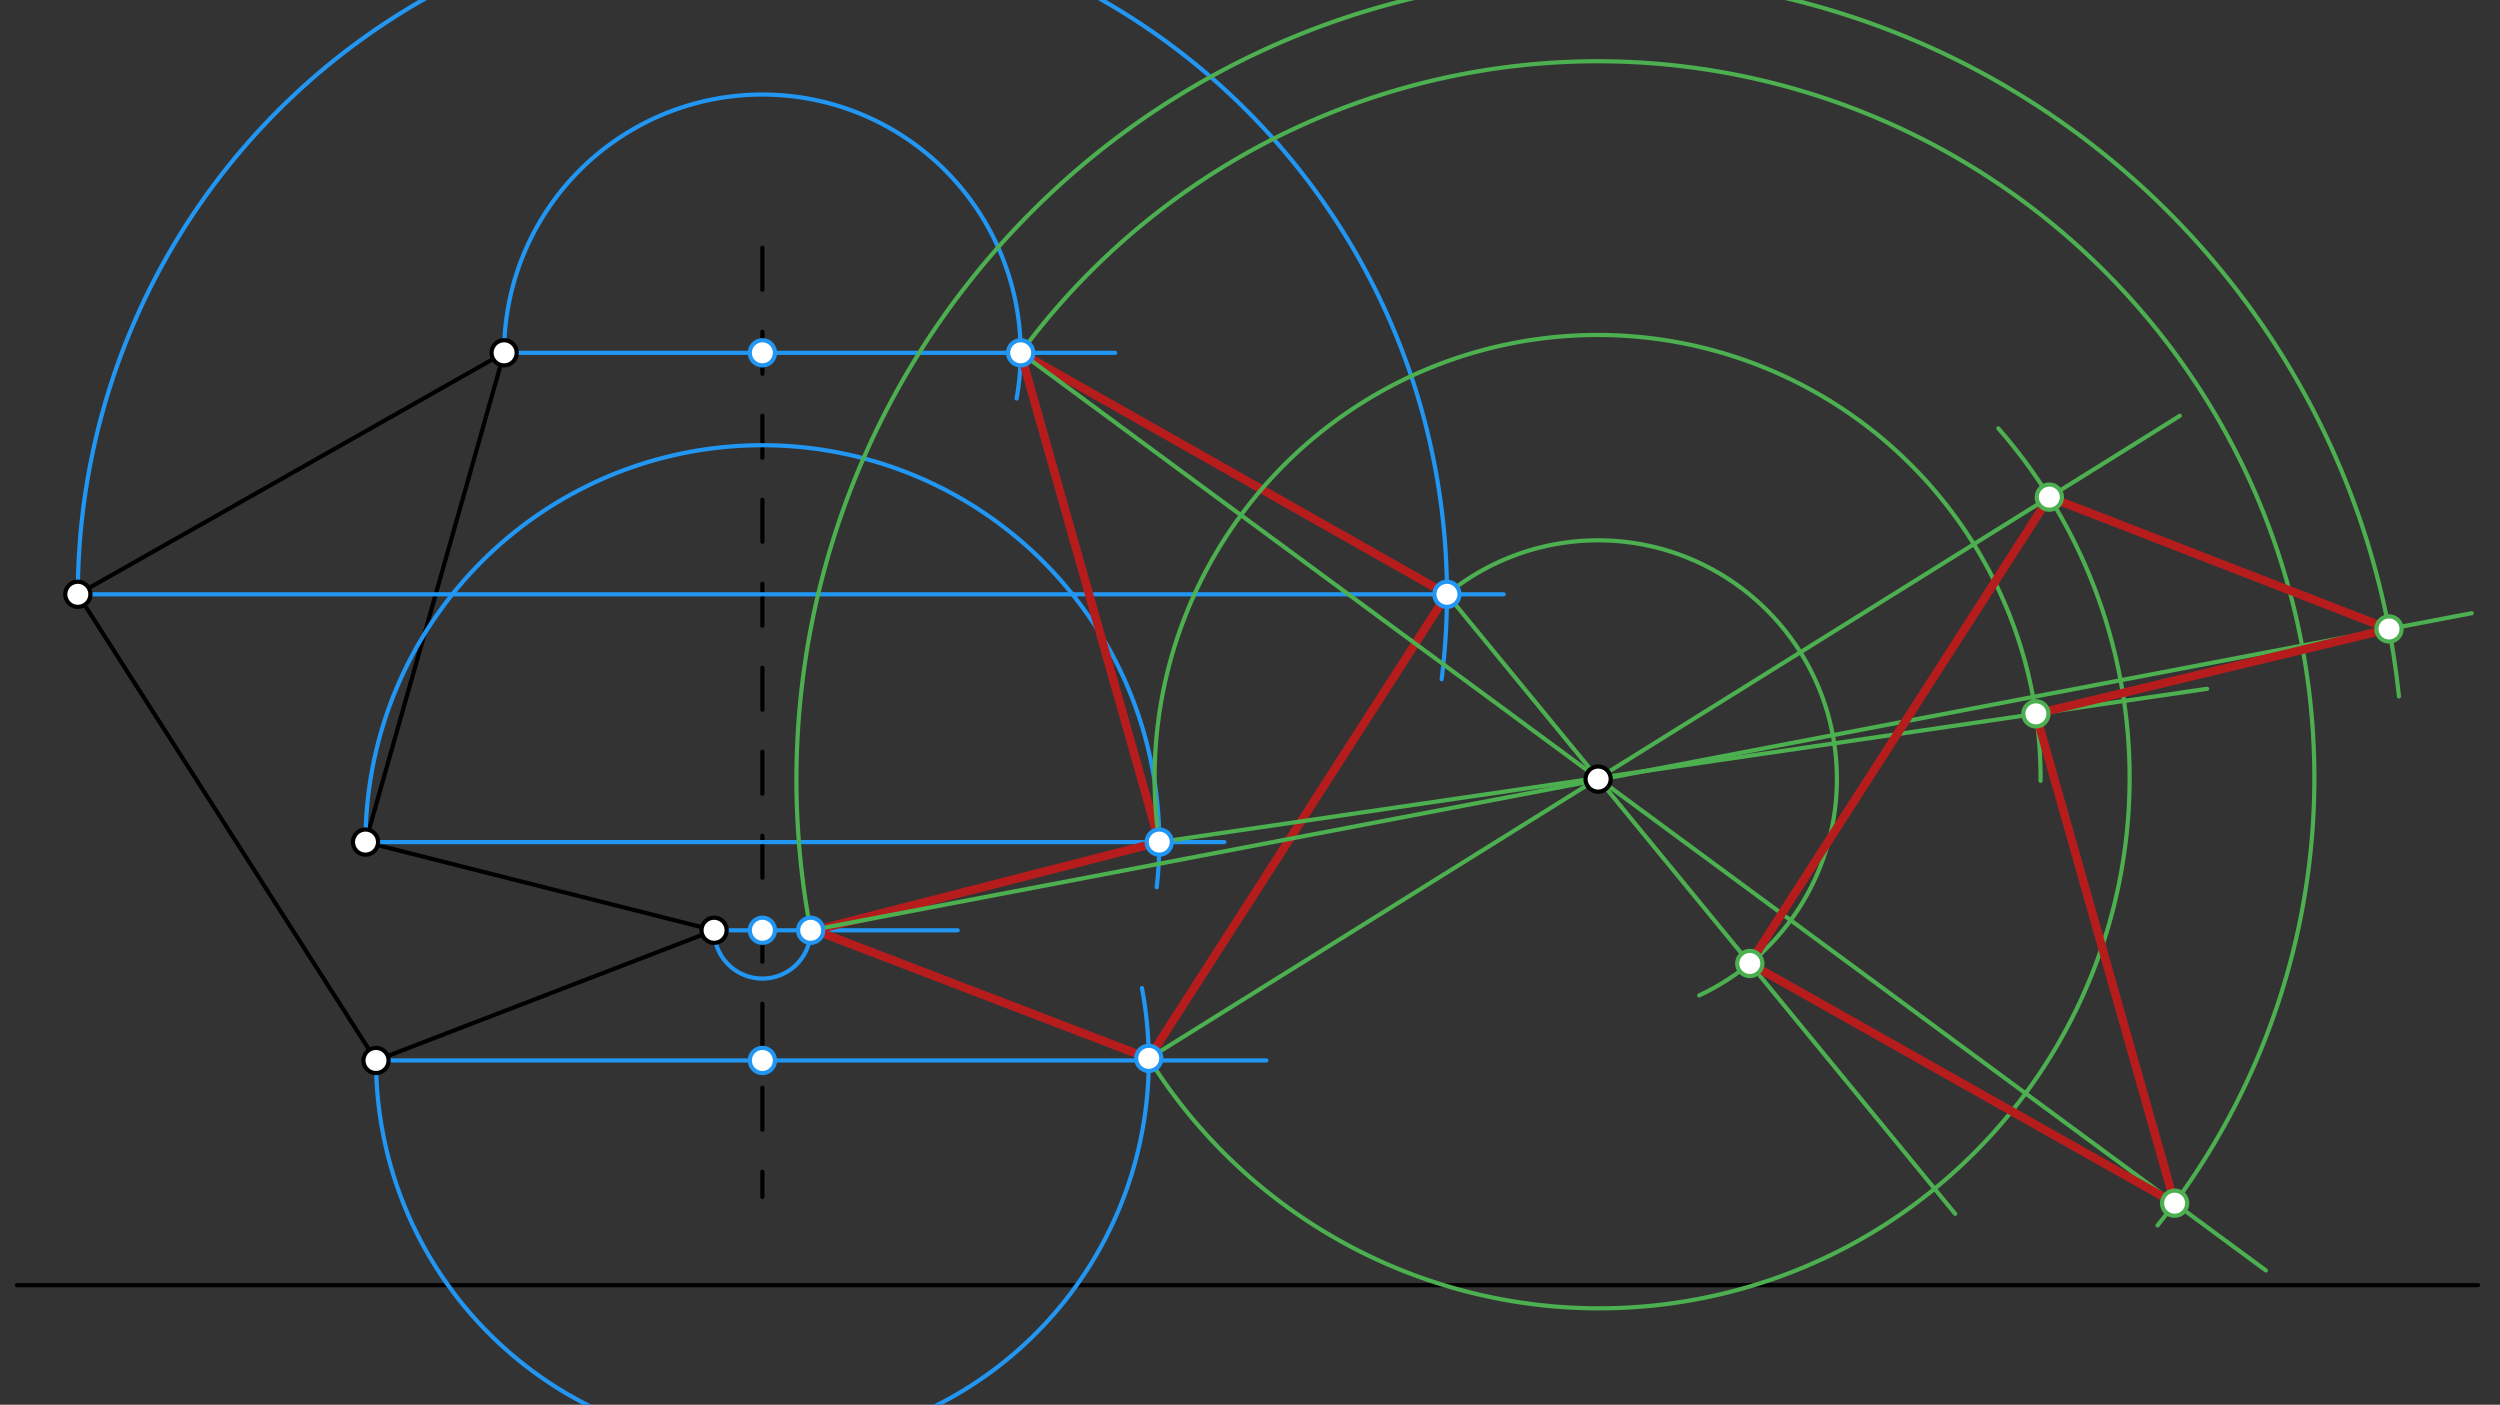 <svg xmlns="http://www.w3.org/2000/svg" class="svg--1it" height="100%" preserveAspectRatio="xMidYMid meet" viewBox="0 0 595.276 334.488" width="100%"><rect x="0" y="0" width="595.276" height="334.488" fill="#333333" stroke="none"/><defs><marker id="marker-arrow" markerHeight="16" markerUnits="userSpaceOnUse" markerWidth="24" orient="auto-start-reverse" refX="24" refY="4" viewBox="0 0 24 8"><path d="M 0 0 L 24 4 L 0 8 z" stroke="inherit"></path></marker></defs><g class="aux-layer--1FB"></g><g class="main-layer--3Vd"><g class="element--2qn"><line stroke="#000000" stroke-dasharray="none" stroke-linecap="round" stroke-width="1" x1="4.033" x2="590.033" y1="306.008" y2="306.008"></line></g><g class="element--2qn"><line stroke="#000000" stroke-dasharray="none" stroke-linecap="round" stroke-width="1" x1="18.533" x2="89.533" y1="141.508" y2="252.508"></line></g><g class="element--2qn"><line stroke="#000000" stroke-dasharray="none" stroke-linecap="round" stroke-width="1" x1="89.533" x2="170.033" y1="252.508" y2="221.508"></line></g><g class="element--2qn"><line stroke="#000000" stroke-dasharray="none" stroke-linecap="round" stroke-width="1" x1="170.033" x2="87.033" y1="221.508" y2="200.508"></line></g><g class="element--2qn"><line stroke="#000000" stroke-dasharray="none" stroke-linecap="round" stroke-width="1" x1="87.033" x2="120.033" y1="200.508" y2="84.008"></line></g><g class="element--2qn"><line stroke="#000000" stroke-dasharray="none" stroke-linecap="round" stroke-width="1" x1="120.033" x2="18.533" y1="84.008" y2="141.508"></line></g><g class="element--2qn"><line stroke="#000000" stroke-dasharray="10" stroke-linecap="round" stroke-width="1" x1="181.533" x2="181.533" y1="59.008" y2="285.008"></line></g><g class="element--2qn"><line stroke="#2196F3" stroke-dasharray="none" stroke-linecap="round" stroke-width="1" x1="18.533" x2="358.033" y1="141.508" y2="141.508"></line></g><g class="element--2qn"><path d="M 18.533 141.508 A 163 163 0 1 1 343.275 161.726" fill="none" stroke="#2196F3" stroke-dasharray="none" stroke-linecap="round" stroke-width="1"></path></g><g class="element--2qn"><line stroke="#2196F3" stroke-dasharray="none" stroke-linecap="round" stroke-width="1" x1="120.033" x2="265.533" y1="84.008" y2="84.008"></line></g><g class="element--2qn"><path d="M 120.033 84.008 A 61.5 61.5 0 1 1 242.064 94.885" fill="none" stroke="#2196F3" stroke-dasharray="none" stroke-linecap="round" stroke-width="1"></path></g><g class="element--2qn"><line stroke="#2196F3" stroke-dasharray="none" stroke-linecap="round" stroke-width="1" x1="87.033" x2="291.533" y1="200.508" y2="200.508"></line></g><g class="element--2qn"><path d="M 87.033 200.508 A 94.5 94.5 0 1 1 275.419 211.266" fill="none" stroke="#2196F3" stroke-dasharray="none" stroke-linecap="round" stroke-width="1"></path></g><g class="element--2qn"><line stroke="#2196F3" stroke-dasharray="none" stroke-linecap="round" stroke-width="1" x1="170.033" x2="228.033" y1="221.508" y2="221.508"></line></g><g class="element--2qn"><path d="M 170.033 221.508 A 11.5 11.5 0 1 0 192.591 218.349" fill="none" stroke="#2196F3" stroke-dasharray="none" stroke-linecap="round" stroke-width="1"></path></g><g class="element--2qn"><line stroke="#2196F3" stroke-dasharray="none" stroke-linecap="round" stroke-width="1" x1="89.533" x2="301.533" y1="252.508" y2="252.508"></line></g><g class="element--2qn"><path d="M 89.533 252.508 A 92 92 0 1 0 271.904 235.273" fill="none" stroke="#2196F3" stroke-dasharray="none" stroke-linecap="round" stroke-width="1"></path></g><g class="element--2qn"><line stroke="#B71C1C" stroke-dasharray="none" stroke-linecap="round" stroke-width="2" x1="344.533" x2="243.033" y1="141.508" y2="84.008"></line></g><g class="element--2qn"><line stroke="#B71C1C" stroke-dasharray="none" stroke-linecap="round" stroke-width="2" x1="243.033" x2="276.033" y1="84.008" y2="200.508"></line></g><g class="element--2qn"><line stroke="#B71C1C" stroke-dasharray="none" stroke-linecap="round" stroke-width="2" x1="276.033" x2="194.033" y1="200.508" y2="221.508"></line></g><g class="element--2qn"><line stroke="#B71C1C" stroke-dasharray="none" stroke-linecap="round" stroke-width="2" x1="194.033" x2="273.532" y1="221.508" y2="252.008"></line></g><g class="element--2qn"><line stroke="#B71C1C" stroke-dasharray="none" stroke-linecap="round" stroke-width="2" x1="273.532" x2="344.533" y1="252.008" y2="141.508"></line></g><g class="element--2qn"><line stroke="#4CAF50" stroke-dasharray="none" stroke-linecap="round" stroke-width="1" x1="344.533" x2="465.533" y1="141.508" y2="289.008"></line></g><g class="element--2qn"><path d="M 344.533 141.508 A 56.851 56.851 0 1 1 404.601 237.013" fill="none" stroke="#4CAF50" stroke-dasharray="none" stroke-linecap="round" stroke-width="1"></path></g><g class="element--2qn"><line stroke="#4CAF50" stroke-dasharray="none" stroke-linecap="round" stroke-width="1" x1="243.033" x2="539.533" y1="84.008" y2="302.508"></line></g><g class="element--2qn"><path d="M 243.033 84.008 A 170.658 170.658 0 1 1 513.745 291.775" fill="none" stroke="#4CAF50" stroke-dasharray="none" stroke-linecap="round" stroke-width="1"></path></g><g class="element--2qn"><line stroke="#4CAF50" stroke-dasharray="none" stroke-linecap="round" stroke-width="1" x1="276.033" x2="525.533" y1="200.508" y2="164.008"></line></g><g class="element--2qn"><path d="M 276.033 200.508 A 105.48 105.48 0 1 1 485.88 185.926" fill="none" stroke="#4CAF50" stroke-dasharray="none" stroke-linecap="round" stroke-width="1"></path></g><g class="element--2qn"><line stroke="#4CAF50" stroke-dasharray="none" stroke-linecap="round" stroke-width="1" x1="193.033" x2="588.533" y1="221.508" y2="146.008"></line></g><g class="element--2qn"><path d="M 193.033 221.508 A 191.301 191.301 0 1 1 571.214 165.823" fill="none" stroke="#4CAF50" stroke-dasharray="none" stroke-linecap="round" stroke-width="1"></path></g><g class="element--2qn"><line stroke="#4CAF50" stroke-dasharray="none" stroke-linecap="round" stroke-width="1" x1="273.532" x2="519.033" y1="252.008" y2="99.008"></line></g><g class="element--2qn"><path d="M 273.532 252.008 A 126.334 126.334 0 1 0 475.827 102.001" fill="none" stroke="#4CAF50" stroke-dasharray="none" stroke-linecap="round" stroke-width="1"></path></g><g class="element--2qn"><line stroke="#B71C1C" stroke-dasharray="none" stroke-linecap="round" stroke-width="2" x1="416.647" x2="517.8" y1="229.415" y2="286.492"></line></g><g class="element--2qn"><line stroke="#B71C1C" stroke-dasharray="none" stroke-linecap="round" stroke-width="2" x1="517.8" x2="484.772" y1="286.492" y2="169.971"></line></g><g class="element--2qn"><line stroke="#B71C1C" stroke-dasharray="none" stroke-linecap="round" stroke-width="2" x1="484.772" x2="568.85" y1="169.971" y2="149.766"></line></g><g class="element--2qn"><line stroke="#B71C1C" stroke-dasharray="none" stroke-linecap="round" stroke-width="2" x1="568.85" x2="487.966" y1="149.766" y2="118.37"></line></g><g class="element--2qn"><line stroke="#B71C1C" stroke-dasharray="none" stroke-linecap="round" stroke-width="2" x1="487.966" x2="416.647" y1="118.37" y2="229.415"></line></g><g class="element--2qn"><circle cx="18.533" cy="141.508" r="3" stroke="#000000" stroke-width="1" fill="#ffffff"></circle>}</g><g class="element--2qn"><circle cx="120.033" cy="84.008" r="3" stroke="#000000" stroke-width="1" fill="#ffffff"></circle>}</g><g class="element--2qn"><circle cx="87.033" cy="200.508" r="3" stroke="#000000" stroke-width="1" fill="#ffffff"></circle>}</g><g class="element--2qn"><circle cx="170.033" cy="221.508" r="3" stroke="#000000" stroke-width="1" fill="#ffffff"></circle>}</g><g class="element--2qn"><circle cx="89.533" cy="252.508" r="3" stroke="#000000" stroke-width="1" fill="#ffffff"></circle>}</g><g class="element--2qn"><circle cx="380.533" cy="185.508" r="3" stroke="#000000" stroke-width="1" fill="#ffffff"></circle>}</g><g class="element--2qn"><circle cx="344.533" cy="141.508" r="3" stroke="#2196F3" stroke-width="1" fill="#ffffff"></circle>}</g><g class="element--2qn"><circle cx="181.533" cy="84.008" r="3" stroke="#2196F3" stroke-width="1" fill="#ffffff"></circle>}</g><g class="element--2qn"><circle cx="243.033" cy="84.008" r="3" stroke="#2196F3" stroke-width="1" fill="#ffffff"></circle>}</g><g class="element--2qn"><circle cx="276.033" cy="200.508" r="3" stroke="#2196F3" stroke-width="1" fill="#ffffff"></circle>}</g><g class="element--2qn"><circle cx="181.533" cy="221.508" r="3" stroke="#2196F3" stroke-width="1" fill="#ffffff"></circle>}</g><g class="element--2qn"><circle cx="193.033" cy="221.508" r="3" stroke="#2196F3" stroke-width="1" fill="#ffffff"></circle>}</g><g class="element--2qn"><circle cx="181.533" cy="252.508" r="3" stroke="#2196F3" stroke-width="1" fill="#ffffff"></circle>}</g><g class="element--2qn"><circle cx="273.532" cy="252.008" r="3" stroke="#2196F3" stroke-width="1" fill="#ffffff"></circle>}</g><g class="element--2qn"><circle cx="416.647" cy="229.415" r="3" stroke="#4CAF50" stroke-width="1" fill="#ffffff"></circle>}</g><g class="element--2qn"><circle cx="517.8" cy="286.492" r="3" stroke="#4CAF50" stroke-width="1" fill="#ffffff"></circle>}</g><g class="element--2qn"><circle cx="484.772" cy="169.971" r="3" stroke="#4CAF50" stroke-width="1" fill="#ffffff"></circle>}</g><g class="element--2qn"><circle cx="568.85" cy="149.766" r="3" stroke="#4CAF50" stroke-width="1" fill="#ffffff"></circle>}</g><g class="element--2qn"><circle cx="487.966" cy="118.37" r="3" stroke="#4CAF50" stroke-width="1" fill="#ffffff"></circle>}</g></g><g class="snaps-layer--2PT"></g><g class="temp-layer--rAP"></g></svg>